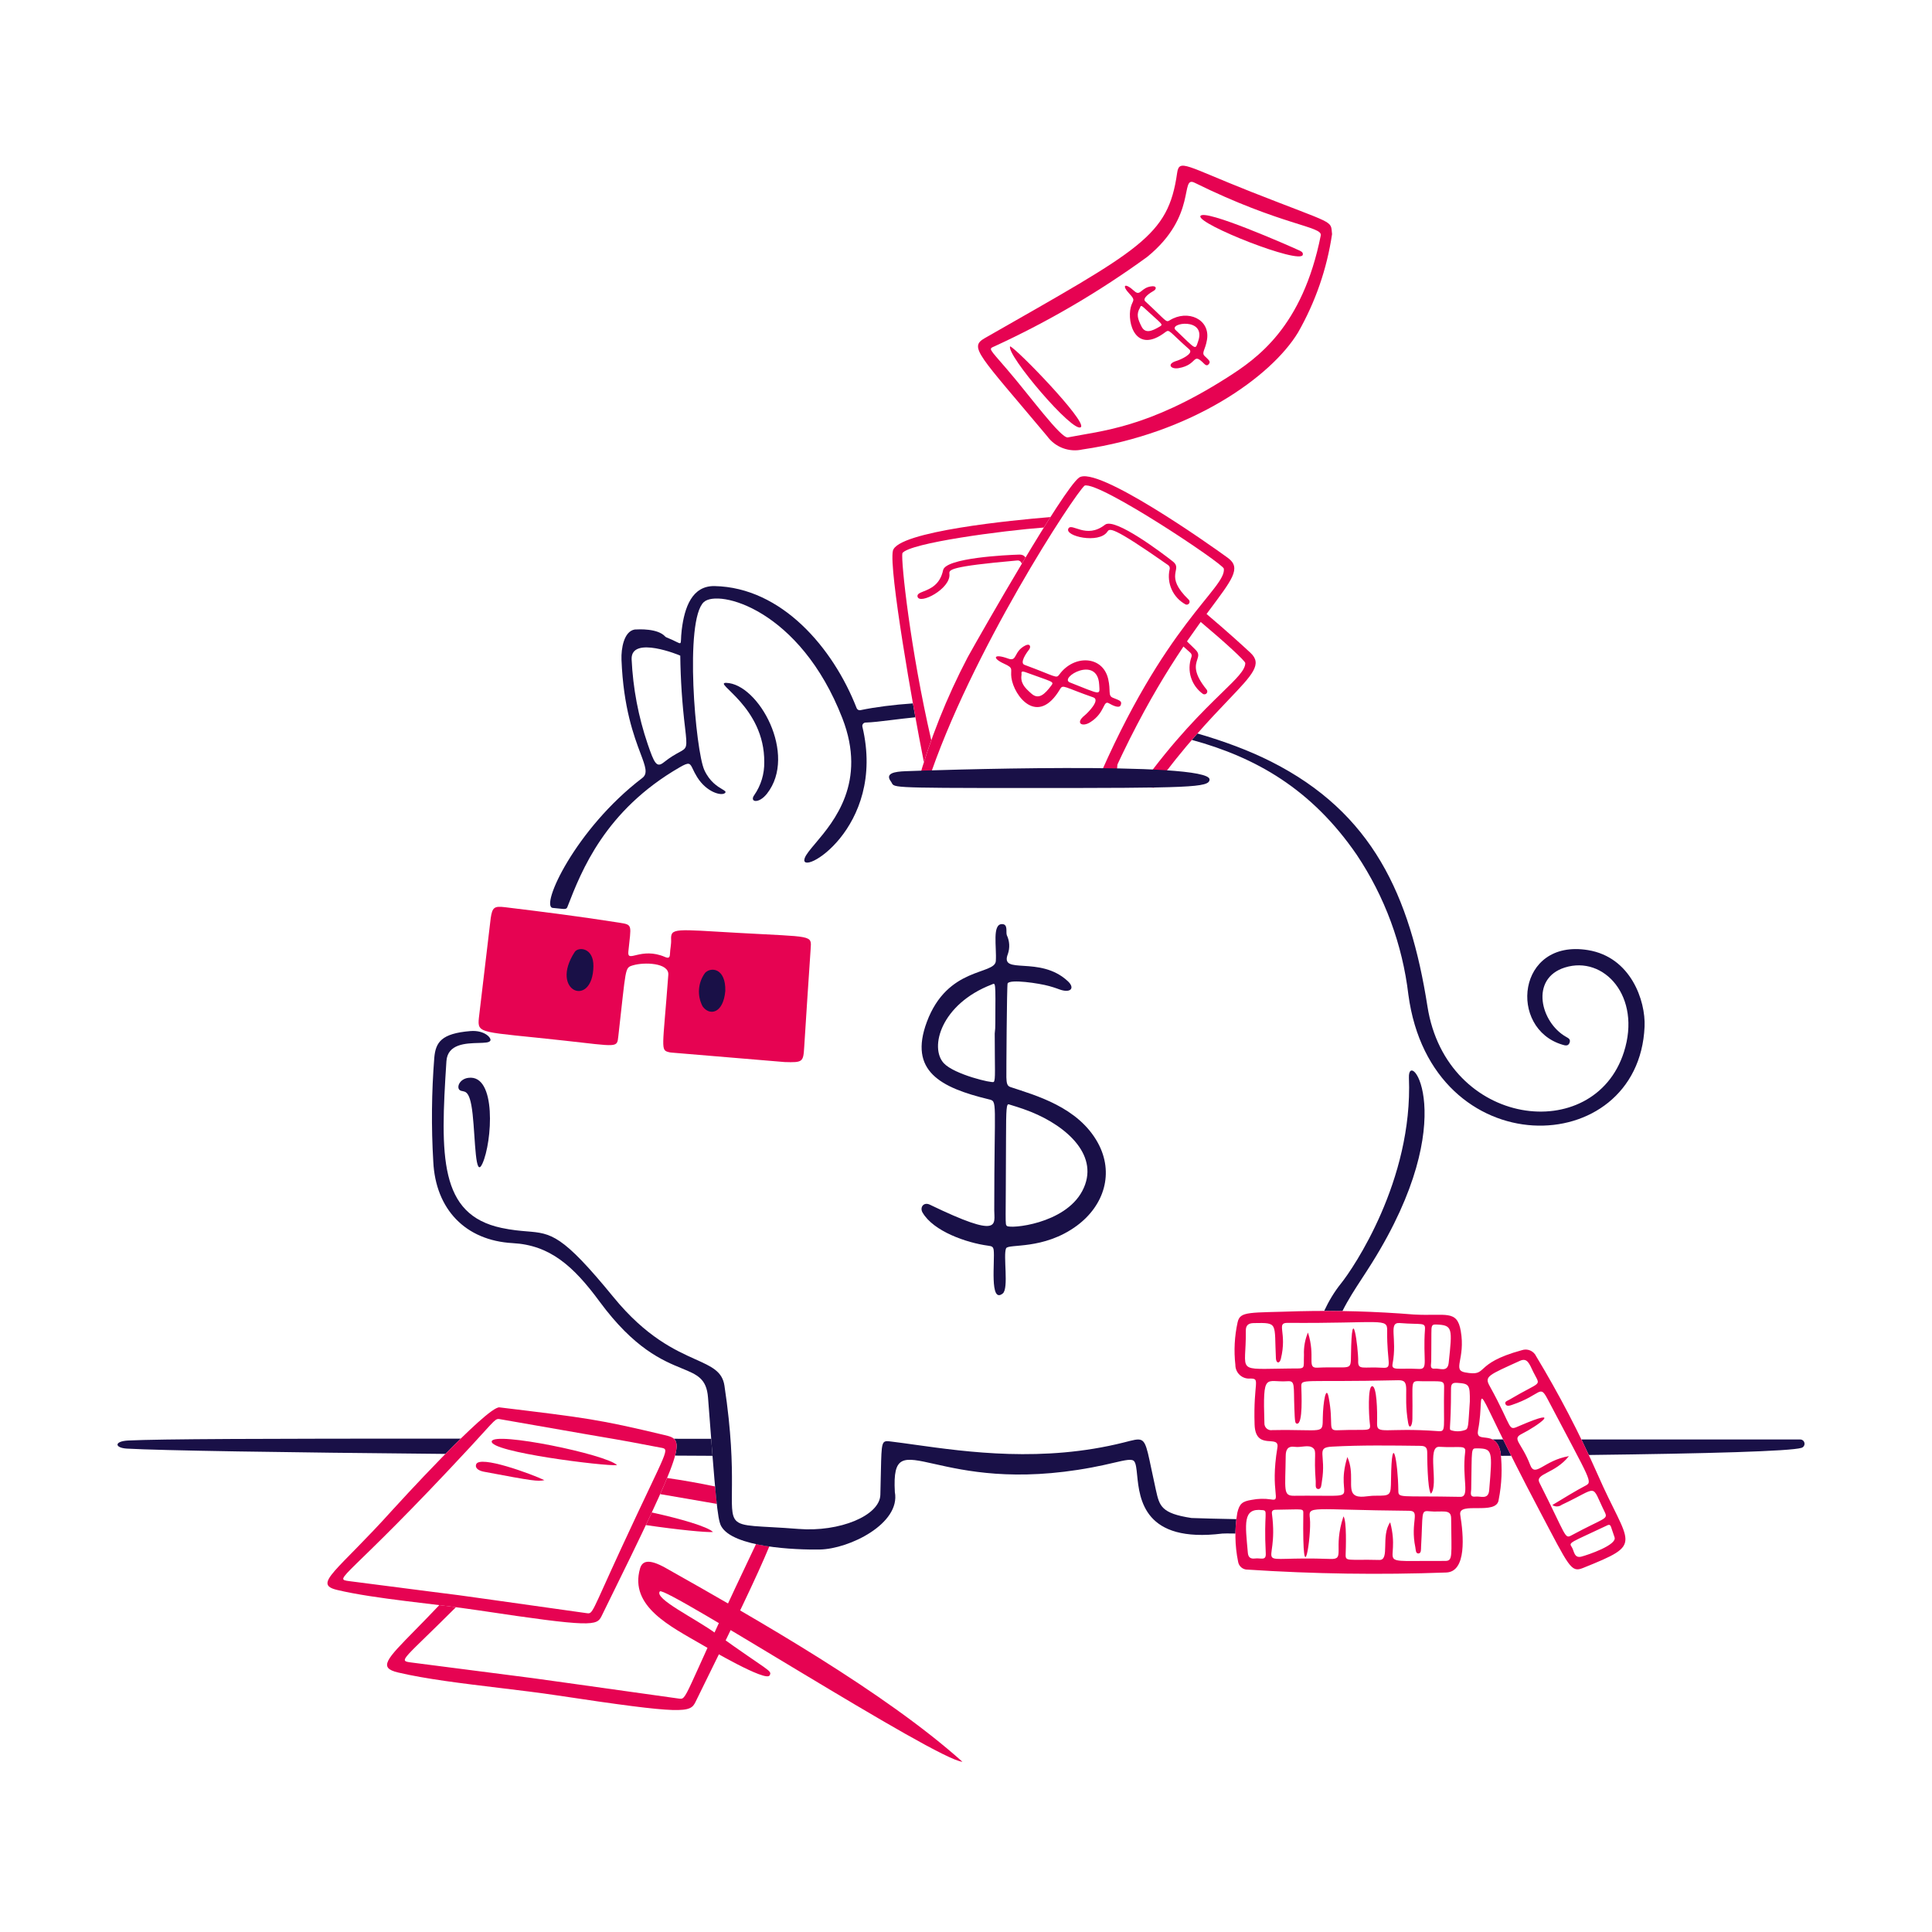 <?xml version="1.0" encoding="UTF-8"?> <svg xmlns="http://www.w3.org/2000/svg" fill="none" viewBox="0 0 200 200" height="200" width="200"><g id="personal-finance--finance-personal-finance"><g id="group"><path id="Subtract" fill="#191047" fill-rule="evenodd" d="M164.472 150.62C176.938 150.471 185.295 150.233 186.486 149.883C186.589 149.853 186.677 149.787 186.734 149.697C186.792 149.607 186.815 149.499 186.799 149.393C186.784 149.288 186.731 149.191 186.65 149.122C186.568 149.052 186.465 149.014 186.358 149.015C178.493 149.015 170.946 149.014 163.706 149.012C163.966 149.546 164.221 150.082 164.472 150.62ZM154.5 149.009C154.867 149.009 155.235 149.009 155.603 149.009C155.854 149.519 156.132 150.082 156.442 150.7C156.089 150.703 155.734 150.706 155.377 150.709C155.365 150.586 155.352 150.464 155.338 150.341C155.181 149.552 154.858 149.188 154.5 149.009ZM69.768 148.941L73.623 148.945C73.671 149.574 73.717 150.16 73.76 150.705C72.46 150.698 71.168 150.691 69.885 150.684C70.148 149.688 70.067 149.211 69.768 148.941ZM47.693 148.926C47.176 149.431 46.641 149.967 46.108 150.509C29.214 150.354 16.644 150.158 13.148 149.96C11.841 149.885 11.788 149.194 13.278 149.121C16.56 148.962 27.11 148.921 47.693 148.926Z" clip-rule="evenodd"></path></g><g id="group_2"><path id="vector" fill="#e60352" d="M137.894 24.241C137.363 27.823 136.169 31.276 134.372 34.42C131.604 38.99 123.358 44.883 112.062 46.528C111.384 46.683 110.675 46.635 110.024 46.391C109.373 46.146 108.808 45.715 108.4 45.152C101.313 36.699 100.277 35.957 101.928 35.013C118.114 25.766 120.919 24.486 121.855 17.913C122.07 16.405 122.755 17.185 129.477 19.841C138.362 23.345 137.728 22.739 137.894 24.241ZM136.726 24.369C136.915 23.416 132.698 23.369 123.664 18.916C122.104 18.148 124.012 22.322 118.751 26.599C113.805 30.195 108.516 33.293 102.96 35.848C102.321 36.137 102.32 35.994 104.238 38.222C106.618 40.985 109.838 45.422 110.549 45.278C113.975 44.601 118.815 44.323 127.023 39.092C130.138 37.107 134.834 33.865 136.726 24.369Z"></path><path id="vector_2" fill="#e60352" d="M124.264 22.371C124.602 21.537 133.585 25.504 134.404 25.882C134.626 25.982 134.929 26.09 134.864 26.375C134.624 27.426 123.93 23.194 124.264 22.371Z"></path><path id="vector_3" fill="#e60352" d="M104.564 35.854C105.253 36.096 112.502 43.596 111.896 44.209C111.153 44.96 104.16 36.731 104.564 35.854Z"></path><path id="vector_4" fill="#e60352" d="M117.055 31.811C117.25 31.049 117.606 31.137 116.919 30.411C116.091 29.535 116.419 29.211 117.419 30.126C118.085 30.733 118.081 29.726 119.285 29.633C119.751 29.598 119.718 29.944 119.436 30.101C119.064 30.308 118.211 30.877 118.558 31.196C120.746 33.21 120.681 33.411 121.083 33.16C122.952 31.996 125.297 33.045 124.949 35.16C124.772 36.241 124.357 36.508 124.7 36.85C125.138 37.286 125.393 37.428 125.1 37.729C124.945 37.888 124.791 37.793 124.662 37.663C123.396 36.392 124.053 37.756 122.015 38.109C121.183 38.254 120.74 37.671 121.796 37.358C122.17 37.248 123.621 36.618 123.113 36.169C121.047 34.345 121.073 34.056 120.658 34.369C117.559 36.743 116.649 33.4 117.055 31.811ZM121.704 34.167C123.904 36.275 123.718 36.244 124.036 35.32C124.9 32.817 120.921 33.416 121.7 34.167H121.704ZM118.013 31.854C117.606 32.522 117.778 33.027 118.172 33.805C118.551 34.552 119.221 34.305 120.072 33.796C120.466 33.562 120.272 33.576 118.383 31.822C118.157 31.612 118.068 31.637 118.013 31.854V31.854Z"></path></g><g id="docs"><path id="Subtract_2" fill="#e60352" fill-rule="evenodd" d="M74.028 153.879C72.319 153.523 70.825 153.26 69.06 153C68.856 153.495 68.617 154.049 68.341 154.67C70.68 155.076 72.029 155.307 72.912 155.458L72.913 155.458C73.497 155.558 73.877 155.623 74.205 155.681C74.15 155.187 74.092 154.594 74.028 153.879ZM78.264 159.842C78.708 159.938 79.171 160.019 79.638 160.086C78.405 163.081 76.035 168 72 176.183C71.445 177.308 70.913 177.506 57.681 175.508C55.825 175.228 53.764 174.98 51.678 174.729C47.91 174.275 44.062 173.812 41.202 173.134C39.144 172.646 39.987 171.788 42.957 168.765C43.676 168.032 44.521 167.172 45.479 166.159C46.061 166.23 46.637 166.302 47.202 166.375C45.917 167.657 44.904 168.643 44.123 169.403L44.123 169.403C42.399 171.08 41.805 171.658 41.92 171.898C41.98 172.024 42.235 172.056 42.625 172.106L42.67 172.112C48.621 172.885 51.429 173.243 53.072 173.452C54.038 173.575 54.602 173.647 55.164 173.722C55.949 173.826 56.733 173.937 58.609 174.201L58.611 174.201L58.611 174.201C60.678 174.493 64.07 174.971 70.247 175.833L70.263 175.835C70.376 175.851 70.467 175.864 70.552 175.847C70.89 175.779 71.134 175.239 72.357 172.534L72.357 172.533C72.838 171.469 73.47 170.07 74.319 168.233C75.68 165.29 76.718 163.101 77.492 161.471L77.492 161.471L77.492 161.471C77.787 160.851 78.043 160.312 78.264 159.842ZM66.86 157.875C67.077 157.417 67.282 156.982 67.474 156.569C70.475 157.223 73.268 158.044 73.809 158.592C73.171 158.657 70.052 158.348 66.86 157.875Z" clip-rule="evenodd"></path><path id="vector_5" fill="#e60352" d="M51.706 145.69C60.672 146.778 61.941 146.921 68.753 148.548C70.953 149.073 71.234 149.137 62.272 167.303C61.779 168.303 61.307 168.476 49.549 166.703C44.919 166.003 38.849 165.528 34.906 164.592C32.323 163.98 34.877 162.709 40.647 156.292C40.756 156.171 50.432 145.535 51.706 145.69ZM60.715 166.99C61.394 167.09 61.155 167.105 64.332 160.233C69.251 149.59 69.432 150.058 68.298 149.843C61.581 148.572 68.298 149.82 51.851 146.929C51.236 146.82 51.459 146.786 48.734 149.729C35.753 163.735 34.317 163.438 36.211 163.685C53.73 165.966 40.6 164.166 60.715 166.992V166.99Z"></path><path id="vector_6" fill="#e60352" d="M63.879 151.671C62.628 151.799 50.623 150.309 50.906 149.199C51.17 148.167 62.781 150.556 63.879 151.671Z"></path><path id="vector_7" fill="#e60352" d="M56.355 153.226C55.636 153.365 55.255 153.326 50.087 152.35C49.645 152.266 49.148 152.033 49.287 151.601C49.6 150.582 55.081 152.609 56.355 153.226Z"></path><path id="vector_8" fill="#e60352" d="M99.63 182.377C96.936 182.203 68.805 164.11 68.306 164.741C67.706 165.503 71.832 167.452 74.143 169.118C79.582 173.038 79.974 172.918 79.666 173.443C79.266 174.13 73.374 170.669 72.685 170.267C69.427 168.367 65.13 166.312 66.255 162.377C66.472 161.621 67.097 161.293 68.917 162.319C78.485 167.711 91.548 175.147 99.63 182.377Z"></path></g><g id="pig"><path id="vector_9" fill="#191047" d="M78.087 82.3C77.549 83.03 78.532 83.261 79.4 82.157C82.574 78.121 78.532 70.791 75.183 70.689C73.713 70.644 79.171 73.142 79.115 78.902C79.136 80.114 78.776 81.302 78.087 82.3V82.3Z"></path><path id="vector_10" fill="#191047" d="M113.662 118.326C111.62 114.579 107.174 113.389 104.587 112.526C104.226 112.405 104.202 112.058 104.179 111.526C104.17 111.326 104.223 101.951 104.309 101.8C104.567 101.342 107.553 101.783 108.609 102.077C109.366 102.287 109.598 102.411 109.879 102.49C110.896 102.776 111.255 102.243 110.553 101.583C107.638 98.845 103.446 101.016 104.338 98.747C104.554 98.113 104.515 97.42 104.228 96.815C104.1 96.505 104.385 95.671 103.736 95.662C102.689 95.648 103.183 98.019 103.087 99.483C102.991 100.947 98.087 100.02 95.943 105.798C94.058 110.871 97.343 112.587 102.343 113.798C103.296 114.028 102.924 113.768 102.924 125.27C102.924 126.77 103.685 128.295 96.256 124.707C95.617 124.398 95.186 124.983 95.505 125.528C96.638 127.47 100.053 128.653 102.285 128.953C102.664 129.004 102.817 129.043 102.866 129.411C103.007 130.456 102.407 135.011 103.802 133.904C104.453 133.387 103.826 129.937 104.151 129.226C104.382 128.726 108.008 129.431 111.46 126.896C114.338 124.777 115.335 121.4 113.662 118.326ZM97.709 110.071C96.188 108.449 97.409 103.942 102.655 101.92C103.068 101.761 103.067 101.434 103.034 105.92C103.039 106.278 103.019 106.636 102.974 106.992C102.974 110.713 103.074 111.77 102.874 112.001C102.729 112.159 98.8 111.23 97.709 110.071ZM104.23 126.905C104.03 126.705 104.124 126.905 104.143 117.877C104.149 114.69 104.187 114.23 104.455 114.328C104.685 114.413 105.579 114.641 106.704 115.092C110.494 116.612 113.931 119.715 112.036 123.292C110.214 126.732 104.549 127.227 104.23 126.905Z"></path><path id="vector_11" fill="#191047" d="M48.472 111.579C47.528 111.709 47.236 112.607 47.606 112.858C48.019 113.139 48.618 112.505 48.926 115.337C49.216 118.011 49.19 122.103 49.94 120.454C50.954 118.225 51.438 111.173 48.472 111.579Z"></path><path id="vector_12" fill="#e60352" d="M83.917 98.252C83.686 101.633 83.465 105.015 83.251 108.396C83.156 109.939 83.106 110.003 81.228 109.943C69.315 108.931 69.519 108.984 69.294 108.931C68.333 108.701 68.606 108.692 69.183 100.911C69.276 99.662 66.674 99.577 65.502 99.937C64.659 100.196 64.827 100.109 64.009 107.271C63.868 108.497 63.995 108.339 58.383 107.72C49.74 106.767 49.395 107.084 49.574 105.371C49.623 104.905 50.792 95.092 50.796 95.065C50.959 93.922 51.166 93.779 52.274 93.913C56.221 94.391 60.164 94.894 64.091 95.513C65.54 95.741 65.328 95.713 65.047 98.513C64.922 99.752 66.335 97.983 68.855 99.071C69.185 99.213 69.341 99.16 69.355 98.754C69.367 98.267 69.496 97.775 69.474 97.29C69.418 96.022 69.844 96.2 76.508 96.577C84.194 97.013 84.019 96.754 83.917 98.252Z"></path><path id="vector_13" fill="#191047" d="M75.083 102.577C74.883 104.909 73.467 105.206 72.732 104.177C72.446 103.634 72.317 103.022 72.362 102.411C72.407 101.799 72.623 101.212 72.985 100.717C73.607 100.06 75.14 100.228 75.083 102.577Z"></path><path id="vector_14" fill="#191047" d="M61.43 100.045C61.349 104.428 56.839 102.637 59.489 98.554C59.862 97.98 61.466 98.075 61.43 100.045Z"></path><path id="Subtract_3" fill="#191047" fill-rule="evenodd" d="M138.83 132.852C140.073 131.309 146.278 122.213 145.851 111.575C145.722 108.348 151.485 115.6 142.024 130.735C141.656 131.324 141.309 131.856 140.979 132.362C140.236 133.501 139.581 134.506 138.969 135.72C138.338 135.71 137.708 135.705 137.078 135.706C137.561 134.673 138.138 133.71 138.83 132.852ZM127.989 157.262C126.166 157.233 124.375 157.178 123.343 157.143C120.2 156.665 120.027 155.894 119.663 154.264L119.651 154.211C118.855 150.65 118.754 149.382 118.166 149.088C117.812 148.912 117.283 149.087 116.322 149.328C107.994 151.416 100.136 150.316 94.72 149.559C93.828 149.434 93.002 149.318 92.251 149.228C91.937 149.19 91.722 149.159 91.573 149.244C91.165 149.476 91.249 150.572 91.134 154.741C91.075 156.903 86.909 158.614 82.66 158.275C78.484 157.942 76.823 158.117 76.171 157.389C75.2 156.304 76.47 153.212 74.994 143.441C74.771 141.965 73.679 141.474 71.993 140.717C69.902 139.777 66.897 138.427 63.505 134.277C58.186 127.771 57.072 127.679 54.544 127.47C53.828 127.41 52.998 127.342 51.926 127.115C45.455 125.747 45.572 119.715 46.213 109.858C46.33 108.057 48.227 108.004 49.535 107.968C50.149 107.951 50.633 107.938 50.741 107.749C50.953 107.537 50.232 106.608 48.685 106.737C45.696 106.984 45.102 107.886 44.958 109.486C44.675 113.067 44.64 116.663 44.853 120.249C45.09 125.169 48.164 128.42 53.081 128.688C56.907 128.896 59.343 131.035 62.056 134.722C65.672 139.636 68.603 140.841 70.567 141.648C72.183 142.312 73.144 142.707 73.294 144.677C74.074 154.926 74.261 157.259 74.651 157.977C75.851 160.186 82.341 160.449 84.868 160.405C87.917 160.351 93.251 157.726 92.634 154.452C92.42 150.58 93.474 150.817 96.759 151.554C99.885 152.255 105.033 153.41 113.034 151.909C113.923 151.744 114.666 151.571 115.275 151.429C116.508 151.142 117.189 150.984 117.415 151.277C117.595 151.51 117.648 152.033 117.715 152.702C117.969 155.208 118.429 159.757 126.541 158.754C126.685 158.736 127.192 158.741 127.89 158.751C127.896 158.254 127.929 157.757 127.989 157.262Z" clip-rule="evenodd"></path><path id="Subtract_4" fill="#191047" fill-rule="evenodd" d="M94.761 74.253C93.823 74.347 92.995 74.449 92.264 74.539C91.183 74.672 90.312 74.779 89.6 74.8C89.548 74.802 89.498 74.815 89.452 74.839C89.406 74.863 89.366 74.897 89.335 74.939C89.304 74.98 89.282 75.028 89.272 75.079C89.262 75.129 89.263 75.182 89.276 75.232C91.787 85.802 82.555 90.943 83.304 88.832C83.439 88.452 83.865 87.948 84.412 87.3C86.341 85.018 89.768 80.961 87.204 74.358C82.809 63.042 74.349 60.969 72.864 62.322C70.823 64.175 72 77.737 72.915 79.722C73.473 80.933 74.293 81.421 74.756 81.696C75.057 81.875 75.207 81.964 75.036 82.105C74.661 82.412 73.142 82.007 72.172 80.452C71.967 80.125 71.835 79.849 71.731 79.631C71.423 78.987 71.361 78.856 70.372 79.426C62.623 83.891 60.183 90.17 58.77 93.805L58.738 93.888C58.64 94.138 58.469 94.119 57.914 94.056C57.731 94.035 57.508 94.01 57.232 93.988C55.857 93.879 59.566 85.813 66.485 80.541C67.089 80.083 66.823 79.376 66.303 77.991C65.63 76.2 64.531 73.276 64.336 68.29C64.291 67.137 64.587 65.358 65.702 65.167C65.702 65.168 65.721 65.167 65.757 65.165C66.11 65.145 68.079 65.034 68.857 65.888C68.892 65.927 68.935 65.957 68.983 65.977C69.97 66.365 70.302 66.647 70.423 66.575C70.537 66.506 70.46 66.12 70.572 65.203C70.856 62.878 71.636 60.623 73.979 60.671C80.919 60.814 86.246 67.066 88.679 73.303C88.708 73.379 88.763 73.442 88.835 73.481C88.907 73.52 88.99 73.533 89.07 73.516C90.63 73.192 92.469 72.957 94.504 72.815C94.591 73.304 94.677 73.784 94.761 74.253ZM123.379 76.594C129.994 78.401 135.762 81.664 140.449 88.487C143.35 92.823 145.182 97.785 145.794 102.966C148.18 120.751 169.643 120.181 170.246 106.275C170.361 103.608 168.838 99.082 164.387 98.354C157.019 97.154 156.114 106.481 161.747 108.148L161.773 108.156C162.022 108.23 162.352 108.328 162.487 107.926C162.595 107.602 162.393 107.488 162.168 107.361C162.147 107.35 162.127 107.338 162.106 107.326C159.481 105.834 158.349 101.301 161.994 100.156C166.036 98.886 169.946 103.156 168.106 108.914C165.006 118.606 149.741 116.733 147.77 104.186C145.97 92.701 142.083 84.135 131.57 78.833C129.336 77.706 126.749 76.74 123.956 75.929C123.767 76.144 123.575 76.366 123.379 76.594ZM67.053 77.039C67.726 79.005 67.972 79.507 68.7 78.928C69.421 78.355 69.94 78.075 70.304 77.878C71.135 77.428 71.156 77.417 70.921 75.364C70.619 72.878 70.452 70.377 70.421 67.873C70.421 67.852 65.308 65.739 65.385 68.239C65.523 71.236 66.084 74.199 67.053 77.039Z" clip-rule="evenodd"></path></g><g id="bills"><path id="Subtract_5" fill="#e60352" fill-rule="evenodd" d="M115.302 79.777C115.076 80.269 114.849 80.774 114.621 81.291C114.592 81.291 114.564 81.29 114.535 81.29C114.542 81.311 114.548 81.331 114.555 81.352C114.962 81.352 115.366 81.358 115.772 81.365C115.609 80.826 115.452 80.297 115.302 79.777ZM108.736 53.528C104.942 53.833 92.893 55.009 92.432 57.02C92.002 58.893 94.474 73.065 95.64 78.892C95.882 78.132 96.137 77.375 96.406 76.624C94.249 67.298 93.253 58.082 93.413 57.265C94.131 56.206 103.841 54.925 108.055 54.61C108.287 54.237 108.515 53.876 108.736 53.528ZM106.161 57.711C106.026 57.523 105.85 57.402 105.483 57.413C104.202 57.451 97.896 57.751 97.63 59.022C97.312 60.541 96.289 60.949 95.61 61.219C95.204 61.381 94.92 61.494 94.983 61.766C95.186 62.63 98.431 60.954 98.285 59.42L98.283 59.406C98.242 58.985 98.209 58.646 105.304 58.02C105.393 58.007 105.483 58.024 105.561 58.068C105.639 58.113 105.7 58.182 105.734 58.266C105.748 58.294 105.763 58.321 105.779 58.349C105.906 58.136 106.033 57.923 106.161 57.711Z" clip-rule="evenodd"></path><g id="group_3"><path id="Subtract_6" fill="#e60352" fill-rule="evenodd" d="M115.664 78.995C115.319 79.732 114.971 80.497 114.621 81.291C114.254 81.288 113.914 81.286 113.598 81.282C113.575 81.305 113.553 81.328 113.53 81.35H114.789C115.119 80.856 115.177 80.894 115.397 81.04C115.585 81.164 115.891 81.367 116.589 81.382C116.814 81.012 116.564 80.878 116.128 80.644L116.128 80.644C116.049 80.602 115.964 80.556 115.874 80.505C115.582 80.338 115.6 80.12 115.634 79.702C115.65 79.512 115.669 79.281 115.664 78.995ZM122.47 66.893C122.706 67.104 122.955 67.327 123.215 67.562C123.285 67.618 123.334 67.696 123.355 67.783C123.375 67.87 123.366 67.962 123.328 68.043C123.089 68.722 123.077 69.46 123.296 70.146C123.514 70.832 123.95 71.427 124.538 71.843C124.6 71.876 124.671 71.886 124.739 71.873C124.808 71.859 124.869 71.821 124.913 71.767C124.957 71.712 124.981 71.644 124.98 71.574C124.979 71.504 124.953 71.437 124.908 71.384C123.498 69.648 123.754 68.856 123.94 68.282C124.057 67.923 124.145 67.65 123.783 67.284C123.599 67.097 123.263 66.765 122.835 66.359C122.715 66.533 122.593 66.711 122.47 66.893ZM124.871 63.533C124.676 63.794 124.473 64.067 124.263 64.354C126.806 66.488 128.911 68.422 128.911 68.641C128.911 69.361 128.026 70.222 126.497 71.708C124.55 73.601 121.559 76.509 118.023 81.435C118.067 81.437 118.112 81.439 118.162 81.442C118.42 81.454 118.775 81.471 119.455 81.55C122.631 77.204 125.313 74.394 127.176 72.444L127.176 72.444C129.677 69.824 130.701 68.752 129.455 67.586C128.855 67.023 127.033 65.359 124.871 63.533Z" clip-rule="evenodd"></path><g id="group_4"><path id="vector_15" fill="#e60352" d="M104.7 70.156C104.574 69.245 105 69.184 103.936 68.703C102.655 68.122 102.866 67.628 104.353 68.173C105.34 68.535 104.889 67.445 106.153 66.816C106.64 66.573 106.753 66.962 106.523 67.254C106.212 67.641 105.543 68.634 106.057 68.824C109.314 70.024 109.329 70.279 109.657 69.833C111.165 67.751 114.157 67.847 114.719 70.29C115.004 71.537 114.674 72.008 115.195 72.226C115.861 72.506 116.195 72.548 116.016 72.999C115.863 73.375 115.154 73.014 114.804 72.809C114.171 72.44 114.438 73.779 112.851 74.773C112.014 75.296 111.28 74.861 112.282 74.06C112.582 73.817 113.948 72.46 113.182 72.194C110.145 71.14 110.046 70.813 109.736 71.339C107.414 75.256 104.96 72.052 104.7 70.156ZM110.759 70.648C114.066 71.956 113.852 72.003 113.787 70.865C113.61 67.777 109.581 70.182 110.757 70.648H110.759ZM105.753 69.777C105.608 70.677 106.017 71.147 106.785 71.814C107.523 72.454 108.138 71.89 108.832 70.965C109.153 70.537 108.962 70.614 106.132 69.575C105.8 69.453 105.713 69.52 105.751 69.777H105.753Z"></path><path id="vector_16" fill="#e60352" d="M114.628 55.05C114.87 54.697 115.009 54.359 120.906 58.486C120.982 58.533 121.041 58.604 121.072 58.688C121.103 58.773 121.104 58.865 121.077 58.95C120.922 59.653 121 60.387 121.3 61.041C121.6 61.696 122.106 62.234 122.74 62.575C122.805 62.6 122.876 62.601 122.942 62.579C123.008 62.556 123.064 62.512 123.101 62.453C123.138 62.394 123.153 62.324 123.144 62.255C123.135 62.186 123.102 62.122 123.051 62.075C120.436 59.552 122.485 58.975 121.434 58.141C120.434 57.348 115.406 53.522 114.387 54.322C112.438 55.853 110.934 54.056 110.596 54.722C110.192 55.514 113.756 56.318 114.628 55.05Z"></path><path id="vector_17" fill="#e60352" d="M96.017 81.079C100.44 67.596 111.283 51.079 112.283 50.267C113.838 49.824 126.629 58.354 126.691 58.867C126.941 60.898 120.536 64.509 113.391 81.352H114.67C122.938 62.605 130.018 59.879 127.109 57.752C125.299 56.428 113.494 48.088 111.692 49.452C110.02 50.713 101.667 65.352 100.18 68.028C97.997 72.189 96.256 76.568 94.986 81.092L96.017 81.079Z"></path></g></g></g><path id="vector_18" fill="#191047" d="M106.283 81.575C91.202 81.575 92.7 81.53 92.234 80.911C91.577 80.039 92.619 79.879 93.723 79.835C95.711 79.755 125.302 78.748 125.213 80.701C125.175 81.533 123.257 81.575 106.283 81.575Z"></path><g id="coin"><path id="vector_19" fill="#e60352" d="M153.011 148.031C152.704 149.586 154.845 147.856 155.338 150.341C155.531 151.978 155.465 153.635 155.143 155.252C154.949 156.933 150.929 155.371 151.164 156.807C151.51 158.928 151.847 162.707 149.713 162.786C142.86 163.037 135.999 162.937 129.157 162.486C128.919 162.494 128.686 162.414 128.504 162.261C128.321 162.108 128.201 161.894 128.166 161.658C127.827 159.993 127.8 158.28 128.085 156.605C128.309 155.656 128.604 155.418 129.585 155.263C130.237 155.134 130.907 155.119 131.564 155.218C132.723 155.433 131.443 154.597 132.236 149.852C132.475 148.426 129.965 150.252 129.875 147.473C129.731 143.039 130.528 142.72 129.434 142.705C129.237 142.724 129.038 142.702 128.851 142.64C128.663 142.577 128.49 142.476 128.344 142.343C128.198 142.209 128.082 142.047 128.003 141.865C127.923 141.684 127.883 141.488 127.885 141.29C127.719 139.821 127.797 138.334 128.115 136.89C128.38 135.701 129.272 135.918 134.515 135.737C138.47 135.645 142.427 135.759 146.37 136.078C149.683 136.262 150.83 135.535 151.219 137.788C151.719 140.669 150.319 141.827 151.664 142.071C154.198 142.531 152.345 141.19 157.543 139.771C157.825 139.674 158.133 139.685 158.407 139.802C158.681 139.919 158.902 140.134 159.026 140.405C161.397 144.332 163.516 148.404 165.372 152.599C168.656 160.126 170.306 159.73 163.853 162.324C162.626 162.818 162.438 162.188 159.419 156.477C151.6 141.682 153.9 143.5 153.011 148.031ZM148.128 154.626C147.745 154.137 147.747 150.52 147.747 150.416C147.747 149.884 147.611 149.68 147.047 149.673C143.998 149.636 140.947 149.59 137.902 149.754C136.155 149.848 137.313 150.532 136.843 153.354C136.793 153.649 136.798 154.154 136.475 154.143C136.092 154.129 136.228 153.635 136.204 153.343C135.983 150.588 136.349 150.243 135.915 149.89C135.464 149.522 134.681 149.867 134.051 149.777C133.292 149.669 133.103 150.084 133.096 150.714C133.058 154.222 132.796 154.854 133.953 154.841C141.766 154.754 138.024 155.575 139.477 150.831C140.241 152.497 139.518 154.157 140.164 154.714C140.664 155.141 141.581 154.831 142.315 154.835C143.989 154.843 143.975 154.835 143.998 153.152C144.071 147.884 144.719 151.331 144.753 154.241C144.764 155.141 144.694 154.822 151.153 154.952C152.205 154.973 151.328 153.12 151.675 150.292C151.766 149.55 151.102 149.9 149 149.773C147.672 149.692 148.964 153.735 148.128 154.626ZM134.917 156.735C134.926 156.092 134.979 156.265 132.053 156.288C131.783 156.288 131.632 156.403 131.67 156.688C132.477 162.815 128.887 161.052 137.728 161.382C139.311 161.441 137.949 160.369 139.074 156.973C139.426 157.437 139.322 160.32 139.302 160.903C139.275 161.686 139.502 161.403 142.787 161.486C143.915 161.515 142.913 158.999 143.913 157.586C145.121 162.216 141.691 161.541 149.6 161.586C150.415 161.586 150.253 161.137 150.221 157.165C150.213 156.152 149.283 156.582 147.921 156.443C147.064 156.356 147.312 156.658 147.109 160.124C147.094 160.382 147.141 160.788 146.853 160.813C146.534 160.841 146.568 160.433 146.517 160.186C145.963 157.523 147.079 156.407 145.875 156.396C135.5 156.307 135.446 155.796 135.6 157.196C135.789 158.9 134.8 165.511 134.917 156.735V156.735ZM142.045 143.496C142.526 143.485 142.59 146.06 142.553 147.335C142.517 148.586 143.377 147.742 148.883 148.152C149.74 148.216 149.408 147.926 149.494 143.575C149.508 142.828 149.145 143.022 147.251 142.986C145.898 142.96 146.28 142.726 146.211 146.894C146.198 147.648 145.891 147.994 145.772 147.305C145.202 143.999 146.157 142.848 144.732 142.882C134.679 143.119 134.694 142.645 134.713 143.59C134.724 144.137 134.904 147.461 134.262 147.377C134.068 147.352 134.046 147.239 133.991 145.777C133.903 143.388 134.091 142.928 133.285 142.984C131.023 143.139 130.718 141.907 130.891 147.318C130.885 147.423 130.903 147.529 130.944 147.626C130.985 147.724 131.047 147.81 131.126 147.88C131.205 147.95 131.299 148.001 131.401 148.03C131.502 148.058 131.609 148.064 131.713 148.045C137.157 147.945 136.901 148.554 136.936 146.713C136.967 145.13 137.283 143.303 137.545 144.667C138.089 147.496 137.385 148.099 138.445 148.058C141.92 147.925 141.923 148.311 141.788 147.209C141.714 146.579 141.563 143.508 142.045 143.5V143.496ZM162.413 150.739C160.949 152.59 158.874 152.524 159.364 153.492C162.2 159.103 161.955 159.331 162.691 158.933C166.091 157.096 166.502 157.301 166.121 156.528C164.63 153.505 165.607 153.937 161.672 155.775C161.533 155.882 161.364 155.941 161.189 155.946C161.014 155.951 160.842 155.9 160.698 155.801C161.883 155.082 163.219 154.268 164.068 153.828C164.917 153.388 164.758 153.508 160.243 144.903C159.355 143.212 159.643 144.387 156.506 145.439C156.279 145.516 155.961 145.614 155.845 145.348C155.729 145.082 156.066 145.003 156.234 144.903C159.697 142.849 159.504 143.609 158.719 142.011C158.319 141.192 158.119 140.52 157.345 140.871C154.061 142.365 153.656 142.477 154.2 143.46C156.742 148.051 155.992 148.167 157.357 147.579C161.985 145.589 159.126 147.64 157.538 148.433C156.46 148.971 157.512 149.315 158.404 151.65C158.924 153.008 159.794 151.184 162.413 150.739V150.739ZM140.596 140.909C140.581 141.871 141.104 141.464 143.126 141.59C144.226 141.659 143.553 141.137 143.6 137.76C143.619 136.392 143.138 137.012 133.294 136.943C132.06 136.935 133.272 137.922 132.594 140.665C132.458 141.213 132.107 141.128 132.082 140.618C131.901 136.918 132.363 136.918 129.782 136.965C129.22 136.975 128.96 137.207 128.967 137.756C129.025 142.203 127.729 141.718 133.561 141.667C135.248 141.652 134.924 141.82 134.986 140.254C134.952 139.462 135.093 138.672 135.399 137.941C136.216 140.49 135.235 141.634 136.363 141.582C139.888 141.418 139.83 142.009 139.854 140.282C139.934 134.422 140.617 139.524 140.6 140.909H140.596ZM147.511 137.628C147.566 136.845 147.206 137.148 144.911 136.962C143.673 136.862 144.669 138.522 144.158 141.186C144.015 141.926 144.739 141.604 146.894 141.711C147.885 141.761 147.285 140.818 147.511 137.628V137.628ZM130.677 156.328C128.608 156.076 128.916 157.762 129.177 160.749C129.217 161.213 129.451 161.39 129.904 161.335C130.526 161.258 131.073 161.607 131.032 160.813C130.808 156.5 131.325 156.4 130.677 156.324V156.328ZM152.898 149.937C152.249 149.928 152.381 149.867 152.298 154.175C152.292 154.498 152.09 155.003 152.743 154.926C153.279 154.863 154.075 155.281 154.16 154.264C154.5 150.165 154.532 149.954 152.9 149.933L152.898 149.937ZM152.157 145.088C152.174 143.33 152.096 143.236 150.834 143.152C150.328 143.117 150.208 143.303 150.209 143.771C150.209 148.035 149.953 147.954 150.215 148.06C150.66 148.203 151.139 148.203 151.585 148.06C152.051 147.952 151.97 147.7 152.157 145.084V145.088ZM148.157 140.941C148.167 141.241 147.957 141.741 148.535 141.681C149.052 141.625 149.86 142.096 149.969 141.071C150.349 137.498 150.399 137.171 148.669 137.113C148.217 137.097 148.169 137.213 148.176 138.063C148.184 138.386 148.157 140.856 148.16 140.937L148.157 140.941ZM166.433 157.881C162.544 159.724 162.367 159.652 162.699 160.137C162.969 160.53 162.927 161.348 163.718 161.137C164.393 160.961 167.429 159.928 167.137 159.137C166.726 158.024 166.8 157.767 166.436 157.877L166.433 157.881Z"></path></g></g></svg> 